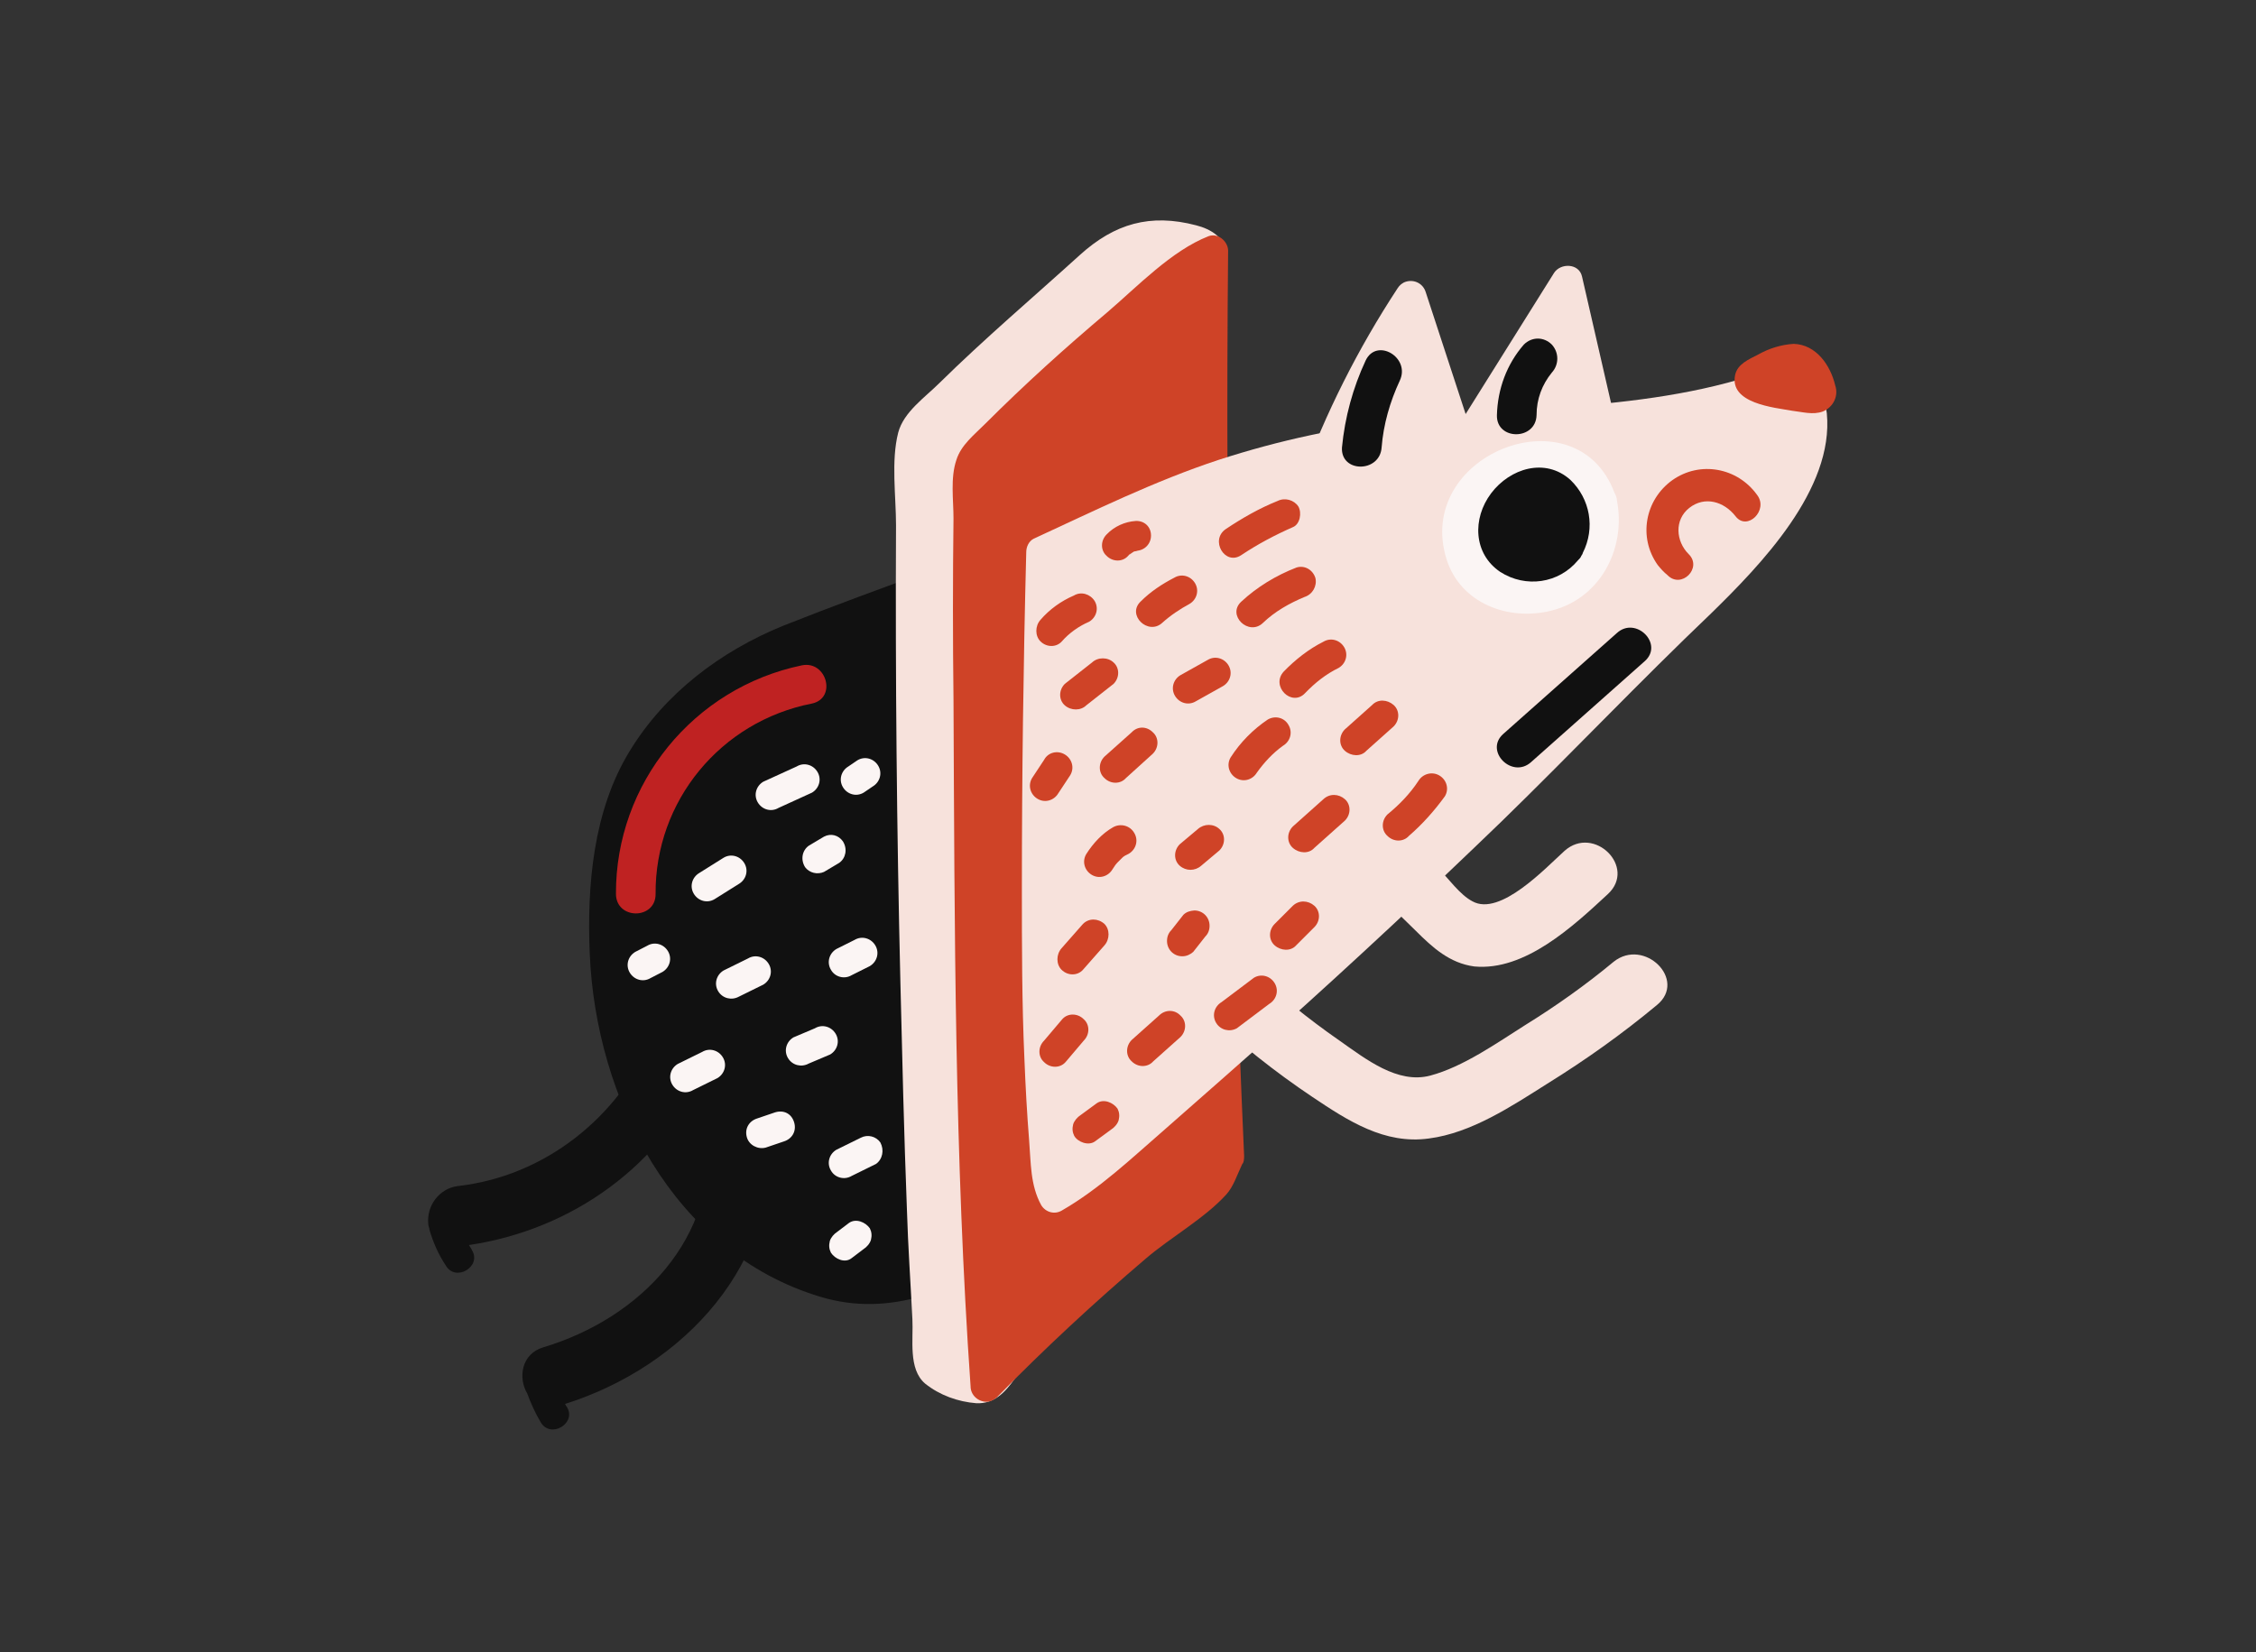 <?xml version="1.0" encoding="UTF-8"?> <!-- Generator: Adobe Illustrator 27.0.1, SVG Export Plug-In . SVG Version: 6.00 Build 0) --> <svg xmlns="http://www.w3.org/2000/svg" xmlns:xlink="http://www.w3.org/1999/xlink" version="1.1" id="Layer_1" x="0px" y="0px" viewBox="0 0 1024 750" style="enable-background:new 0 0 1024 750;" xml:space="preserve"><rect x="0" y="0" width="1024" height="750" fill="#333333" stroke="none"/> <style type="text/css"> .st0{fill:#111111;} .st1{fill:#F7E2DC;} .st2{fill:#CF4327;} .st3{fill:#FBF5F4;} .st4{fill:#BF2222;} </style> <g transform="translate(411.0 220.0) rotate(0.0 191.0 164.0) scale(1.651 1.651)"> <path class="st0" d="M-37.6,178.1c-1-10.7-17.7-10.7-16.7,0c2.7,29.1-18.6,51.1-45.2,59.1c-6.2,1.8-7,8.5-4.5,12.7 c1,2.7,2.2,5.4,3.7,7.9c2.7,4.7,10,0.3,7.2-4.2c-0.2-0.2-0.3-0.5-0.5-0.8C-61,242.5-34.3,214.1-37.6,178.1z"></path> <path class="st0" d="M-120,209.1c28.3-4.2,53.2-21.9,64.8-48.5c4.2-9.7-10.2-18.2-14.4-8.4c-9.4,21.8-29.5,38-53.6,40.7 c-5,0.7-8.5,5.4-8,10.4c0,0.5,0.2,0.8,0.3,1.3v0.2c1,3.5,2.5,6.9,4.5,9.9c2.7,4.7,10,0.3,7.2-4.2 C-119.4,209.9-119.8,209.6-120,209.1z"></path> <path class="st0" d="M94.1,43.2c-6.4-18.7-30.5-30.8-49.5-30.3c-12.7,0.3-25.3,6.2-37.2,10.5c-13.7,5-27.4,10-41,15.4 c-17.2,7-32.6,18.6-42.3,34.6c-10,16.4-11.7,37-10.9,55.7c1.7,39.7,22.9,82,63.3,94.2c19.4,5.9,37-2,53.4-12.4 c16.4-10.2,30.6-23.4,41.8-39c12.7-18.1,21.1-38.8,24.8-60.8C100.1,89.9,101.3,64.3,94.1,43.2L94.1,43.2z"></path> <path class="st1" d="M79.9-71.3c-12.6-3.3-22.4-0.5-32,8.2C35-51.4,21.8-40.2,9.4-28c-4,4-9.9,8-11.4,13.7C-4-6.5-2.6,3.2-2.6,11.2 c-0.2,41.8,0.2,83.9,1.2,125.7c0.5,20.9,1,41.7,1.8,62.6c0.3,10,1,19.9,1.5,30c0.3,5.5-1.2,13.7,3.5,17.7c4,3.2,9,5,14.1,5.4 c4.9,0.2,7.9-3,10.5-6.7c3-4.4,6.4-10.4,6.9-15.7c0.3-4.2-1.8-6.9-4.2-9.7c8.7-7.9,17.4-15.6,26.6-22.9c7.4-5.9,13.6-9,16.9-17.7 c3.2-8.4,0.3-20.6,0-29.6c-0.5-13.7-1-27.3-1.3-41c-0.8-26.9-1.5-54.1-2-81c-0.2-13.2-0.3-26.4-0.3-39.7c0-13.1-3-29.6,7.2-39.7 c3.2-3,8.4-6.7,8.4-11.7C88.3-67.8,83.9-70.3,79.9-71.3L79.9-71.3z"></path> <path class="st2" d="M93.1,184.6c-3.7-82.9-5.2-165.9-4.4-248.9c0-2.5-2.7-5-5.4-4c-10.2,4-19.6,13.9-27.8,20.9 c-11.5,9.7-22.8,19.9-33.5,30.6c-3.2,3.2-6.7,5.9-8,10c-1.7,5-0.8,10.9-0.8,16.1c-0.2,16.6-0.2,33.1,0,49.7 c0.3,62.9,0.3,126.2,4.7,189c0,2.3,2,4.2,4.4,4.2c1,0,2-0.5,2.8-1.2c13.1-13.4,26.8-26.1,41-38.2c6.9-5.9,16.1-11,22.1-17.6 c2-2.2,3-5.5,4.4-8.4C93,186.5,93.1,185.5,93.1,184.6z"></path> <path class="st1" d="M196.9-9.7L186-57.2c-0.8-3.7-5.9-3.8-7.7-1L154-19.4l-11-33.6c-0.7-2.2-3-3.5-5.4-2.8c-1,0.3-1.8,1-2.3,1.8 c-10.9,16.6-19.8,34.3-26.6,52.9c-1.8,5,6.2,7.2,8,2.2c0.2-0.5,0.3-1,0.7-1.7l71.1-7.5l0.2,0.7C190-2.2,198.1-4.4,196.9-9.7z"></path> <path class="st1" d="M253.3-19.6c-0.5-3.7-1.7-7.7-1.3-11.5s-3.7-4.7-6.4-3.7c-34.3,15.1-72,12.6-108.3,17.1 c-17.4,1.8-34.6,5.5-51.2,10.9C68.5-1,51.9,7.2,35.2,14.9c-1.3,0.7-2,2.2-2,3.7c-0.8,31-1.2,61.8-1.2,92.7c0,15.6,0,31.1,0.7,46.7 c0.3,7.5,0.7,14.9,1.3,22.4c0.5,6.2,0.3,12.2,3.3,17.7c1.2,2,3.7,2.7,5.7,1.5c10.4-6,19.2-14.4,28.3-22.3 c10.5-9.2,20.9-18.4,31.3-27.6c20.8-18.6,41.2-37.7,61.3-57.1c19.4-18.9,38-38.5,57.6-57.2C235.1,22.1,255.3,1.3,253.3-19.6 L253.3-19.6z"></path> <path class="st3" d="M195.6,4.4c0-0.7-0.3-1.5-0.7-2.2c-10.4-27.6-53.9-11-46.5,17.1c3.2,12.6,16.1,18.1,28.1,15.6 C190.7,32,198.2,17.9,195.6,4.4z"></path> <path class="st0" d="M182.8-1.3c-6.9-6.2-16.6-3.2-21.8,3.7s-4.9,16.6,2.5,21.6c7,4.5,16.1,3.2,21.4-3.2c0.3-0.3,0.7-0.7,0.8-1 s0.5-0.7,0.5-1C189.7,11.9,188.2,3.9,182.8-1.3z"></path> <path class="st2" d="M255.6-27.3c-1.3-5.5-5.2-11.2-11.4-11.4c-3.5,0.2-6.9,1.3-9.9,3c-2.5,1.3-5.5,2.5-6.2,5.5 c-1.7,7.9,10.7,9,15.7,9.9c2.7,0.3,5.7,1.2,8.4,0.2C255.1-21.3,256.6-24.4,255.6-27.3z"></path> <path class="st2" d="M215.3,19.1c-3.5-3.5-4-9.4,0.2-12.7s9.5-1.8,12.7,2.3c3.2,4.2,9.2-1.7,5.9-5.9c-5.4-7.5-15.7-9.4-23.3-4 c-7.5,5.4-9.4,15.7-4,23.3c0.8,1,1.7,2,2.7,2.8C213.3,28.8,219.2,22.9,215.3,19.1L215.3,19.1z"></path> <path class="st1" d="M82.9,145.3c9,8.5,18.7,16.2,29,23.1c9.7,6.5,19.8,13.1,32,11.4c11.7-1.5,22.8-8.9,32.6-15.1 c10.5-6.5,20.6-13.7,30.1-21.6c8.4-6.9-3.5-18.6-11.9-11.9c-7.7,6.4-15.9,12.2-24.3,17.4c-7.9,5-17.1,11.5-26.1,13.9 s-17.7-4.5-25.1-9.7c-8.5-5.9-16.7-12.6-24.4-19.6C86.9,126.2,75,137.9,82.9,145.3L82.9,145.3z"></path> <path class="st1" d="M122.6,105.4c5.9,5.7,11.7,11.5,17.6,17.2c4.7,4.7,9.4,9,16.2,9.9c13.9,1.3,27.1-11,36.7-19.9 c8-7.4-3.8-19.1-11.9-11.9c-5.2,4.7-17.7,18.1-25.3,13.9c-3.5-1.8-6.7-6.4-9.5-9.2l-12.1-11.9C126.8,86,114.9,97.9,122.6,105.4 L122.6,105.4z"></path> <g> <path class="st2" d="M102.3,4.5c-5,2-9.7,4.7-14.2,7.7s-0.3,10.2,4.2,7.2c4.5-3,9.2-5.5,14.2-7.7c2-0.8,2.5-4,1.5-5.7 C106.8,4.2,104.3,3.5,102.3,4.5z"></path> <path class="st2" d="M107.5,22.8c-5.7,2.2-10.9,5.4-15.2,9.4c-4,3.7,2,9.5,5.9,5.9c3.3-3.2,7.4-5.5,11.5-7.2c2.2-0.7,3.5-3,3-5.2 C112,23.4,109.7,22.1,107.5,22.8L107.5,22.8z"></path> <path class="st2" d="M114.9,43.2c-4,2-7.7,4.9-10.9,8.2c-3.7,4,2.2,9.9,5.9,5.9c2.7-2.8,5.7-5.2,9.2-6.9c2-1.2,2.7-3.7,1.5-5.7 C119.4,42.7,116.9,42,114.9,43.2z"></path> <path class="st2" d="M128.3,60.6l-7.5,6.7c-1.7,1.7-1.7,4.4,0,5.9c1.7,1.5,4.4,1.7,5.9,0l7.5-6.7c1.7-1.7,1.7-4.4,0-5.9 C132.5,59.1,129.9,58.9,128.3,60.6z"></path> <path class="st2" d="M141,81.5c-2.3,3.5-5.2,6.5-8.5,9.2c-1.7,1.7-1.7,4.4,0,5.9c1.7,1.7,4.4,1.7,5.9,0c3.7-3.2,7-6.9,9.9-10.9 c1.2-2,0.5-4.5-1.5-5.7S142.2,79.5,141,81.5z"></path> <path class="st2" d="M114.9,86.5l-8.4,7.5c-1.7,1.7-1.7,4.4,0,5.9c1.7,1.5,4.4,1.7,5.9,0l8.4-7.5c1.7-1.7,1.7-4.4,0-5.9 C119.1,85,116.6,84.9,114.9,86.5z"></path> <path class="st2" d="M99.6,64.6c-4,2.7-7.5,6.2-10.2,10.4c-1.2,2-0.5,4.5,1.5,5.7s4.5,0.5,5.7-1.5c2-2.8,4.4-5.4,7.2-7.4 c2-1.2,2.7-3.7,1.5-5.7C104.2,64.1,101.7,63.4,99.6,64.6L99.6,64.6z"></path> <path class="st2" d="M83.1,48.2l-7.5,4.2c-2,1.2-2.7,3.7-1.5,5.7s3.7,2.7,5.7,1.5l7.5-4.2c2-1.2,2.7-3.7,1.5-5.7 C87.6,47.7,85.1,47,83.1,48.2z"></path> <path class="st2" d="M73.9,25.6c-3.3,1.7-6.5,3.8-9.2,6.5c-4,3.7,2,9.5,5.9,5.9c2.2-2,4.9-3.8,7.5-5.2c2-1.2,2.7-3.7,1.5-5.7 S75.9,24.4,73.9,25.6z"></path> <path class="st2" d="M63.3,10c-3,0.2-5.9,1.5-8,3.7c-1.7,1.7-1.7,4.4,0,5.9c1.7,1.7,4.4,1.7,5.9,0c0.2-0.2,1-1.2,0.3-0.3 c0.3-0.2,0.7-0.5,1-0.7l0.5-0.2c-0.5,0.2-0.5,0.2-0.2,0c0.2,0,1.7-0.3,0.5-0.2c2.3,0,4.2-1.8,4.2-4.2S65.7,9.9,63.3,10z"></path> <path class="st2" d="M46.3,30.5c-3.5,1.5-6.7,3.8-9.2,6.7c-1.5,1.7-1.5,4.4,0,5.9c1.7,1.7,4.4,1.7,5.9,0c2-2.3,4.7-4.2,7.5-5.4 c2-1.2,2.7-3.7,1.5-5.7C50.8,30.1,48.3,29.3,46.3,30.5z"></path> <path class="st2" d="M51.3,48.9l-7.5,5.9c-1.7,1.7-1.7,4.4,0,5.9c1.7,1.5,4.4,1.5,5.9,0l7.5-5.9c1.7-1.7,1.7-4.4,0-5.9 C55.6,47.4,52.9,47.4,51.3,48.9z"></path> <path class="st2" d="M62.2,68.1l-7.5,6.7c-1.7,1.7-1.7,4.4,0,5.9c1.7,1.7,4.4,1.7,5.9,0L68,74c1.7-1.7,1.7-4.4,0-5.9 C66.3,66.4,63.8,66.4,62.2,68.1z"></path> <path class="st2" d="M80.4,94.7l-5,4.2c-1.7,1.7-1.7,4.4,0,5.9c1.7,1.5,4.2,1.5,5.9,0l5-4.2c1.7-1.7,1.7-4.4,0-5.9 C84.7,93.2,82.1,93.2,80.4,94.7L80.4,94.7z"></path> <path class="st2" d="M106.5,115.8l-5,5c-1.7,1.7-1.7,4.4,0,5.9c1.7,1.5,4.4,1.7,5.9,0l5-5c1.7-1.7,1.7-4.4,0-5.9 C110.7,114.3,108.2,114.2,106.5,115.8z"></path> <path class="st2" d="M76.4,118.3l-3.3,4.2c-0.8,0.8-1.2,1.8-1.2,3c0,2.3,1.8,4.2,4.2,4.2c1.2,0,2.2-0.5,3-1.2l3.3-4.2 c0.8-0.8,1.2-1.8,1.2-3c0-2.3-1.8-4.2-4.2-4.2C78.2,117.2,77.2,117.5,76.4,118.3z"></path> <path class="st2" d="M57.1,94.2c-3,1.7-5.5,4.4-7.4,7.4c-1.2,2-0.5,4.5,1.5,5.7c2,1.2,4.5,0.5,5.7-1.5c0.3-0.5,0.7-1,1-1.5 c-0.5,0.7,0.2-0.2,0.3-0.3l0.7-0.7l0.7-0.7c0,0,0.8-0.7,0.3-0.3s0.3-0.2,0.5-0.3l1-0.5c2-1.2,2.7-3.7,1.5-5.7 C61.7,93.7,59.1,93.1,57.1,94.2z"></path> <path class="st2" d="M38.1,75.7l-3.3,5c-1.2,2-0.5,4.5,1.5,5.7c2,1.2,4.5,0.5,5.7-1.5l3.3-5c1.2-2,0.5-4.5-1.5-5.7 S39.2,73.6,38.1,75.7z"></path> <path class="st2" d="M48.8,120.8l-5.9,6.7c-1.5,1.7-1.5,4.4,0,5.9c1.7,1.7,4.4,1.7,5.9,0l5.9-6.7c1.5-1.7,1.5-4.4,0-5.9 C52.9,119.2,50.4,119.2,48.8,120.8z"></path> <path class="st2" d="M69.7,146l-7.5,6.7c-1.7,1.7-1.7,4.4,0,5.9c1.7,1.7,4.4,1.7,5.9,0l7.5-6.7c1.7-1.7,1.7-4.4,0-5.9 C74,144.3,71.4,144.3,69.7,146z"></path> <path class="st2" d="M43.1,147l-5,5.9c-1.7,1.7-1.7,4.4,0,5.9c1.7,1.7,4.4,1.7,5.9,0l5-5.9c1.7-1.7,1.7-4.4,0-5.9 C47.3,145.3,44.6,145.3,43.1,147z"></path> <path class="st2" d="M52.1,180.6l4.5-3.3c0.8-0.5,1.7-1.5,2-2.5c0.3-1.2,0.2-2.2-0.3-3.2c-1.2-1.7-3.8-2.8-5.7-1.5l-4.5,3.3 c-0.8,0.5-1.7,1.5-2,2.5c-0.3,1.2-0.2,2.2,0.3,3.2C47.4,180.8,50.3,181.9,52.1,180.6z"></path> <path class="st2" d="M91.1,149.5l8.9-6.7c2-1.2,2.7-3.7,1.5-5.7c-1.2-2-3.7-2.7-5.7-1.5l-8.9,6.7c-2,1.2-2.7,3.7-1.5,5.7 C86.6,150,89.1,150.6,91.1,149.5L91.1,149.5z"></path> </g> <path class="st3" d="M-34.9,88.9l9.2-4.2c2-1.2,2.7-3.7,1.5-5.7c-1.2-2-3.7-2.7-5.7-1.5l-9.2,4.2c-2,1.2-2.7,3.7-1.5,5.7 C-39.4,89.4-36.9,90.1-34.9,88.9z"></path> <path class="st3" d="M-52.5,114l6.7-4.2c2-1.2,2.7-3.7,1.5-5.7c-1.2-2-3.7-2.7-5.7-1.5l-6.7,4.2c-2,1.2-2.7,3.7-1.5,5.7 C-57,114.5-54.5,115.2-52.5,114z"></path> <path class="st3" d="M-22.4,106.5l4.2-2.5c1.8-1.3,2.3-3.8,1-5.9c-1.2-1.7-3.3-2.3-5.2-1.3l-4.2,2.5c-1.8,1.3-2.3,3.8-1,5.9 C-26.4,106.8-24.2,107.3-22.4,106.5z"></path> <path class="st3" d="M-45.8,140.8l6.7-3.3c2-1.2,2.7-3.7,1.5-5.7c-1.2-2-3.7-2.7-5.7-1.5l-6.7,3.3c-2,1.2-2.7,3.7-1.5,5.7 C-50.3,141.3-47.8,141.9-45.8,140.8z"></path> <path class="st3" d="M-14.8,134.9l5-2.5c2-1.2,2.7-3.7,1.5-5.7s-3.7-2.7-5.7-1.5l-5,2.5c-2,1.2-2.7,3.7-1.5,5.7 C-19.4,135.4-16.8,136.1-14.8,134.9z"></path> <path class="st3" d="M-26.6,159.2l5.9-2.5c2-1.2,2.7-3.7,1.5-5.7s-3.7-2.7-5.7-1.5l-5.9,2.5c-2,1.2-2.7,3.7-1.5,5.7 C-31.1,159.7-28.6,160.3-26.6,159.2z"></path> <path class="st3" d="M-14.8,190.1l6.7-3.3c1.8-1.3,2.3-3.8,1.2-5.9c-1.2-1.7-3.5-2.3-5.4-1.3l-6.7,3.3c-2,1.2-2.7,3.7-1.5,5.7 C-19.4,190.6-16.8,191.3-14.8,190.1L-14.8,190.1z"></path> <path class="st3" d="M-14.8,212.7l3.3-2.5c0.8-0.5,1.7-1.5,2-2.5c0.3-1.2,0.2-2.2-0.3-3.2c-1.2-1.7-3.8-2.8-5.7-1.5l-3.3,2.5 c-0.8,0.5-1.7,1.5-2,2.5c-0.3,1.2-0.2,2.2,0.3,3.2C-19.4,212.9-16.7,214.2-14.8,212.7z"></path> <path class="st3" d="M-38.4,182.3l5-1.7c2.2-0.7,3.5-2.8,2.8-5.2s-2.8-3.5-5.2-2.8l-5,1.7c-2.2,0.7-3.5,2.8-2.8,5.2 C-43,181.6-40.6,182.9-38.4,182.3z"></path> <path class="st3" d="M-58.4,166.5l6.7-3.3c2-1.2,2.7-3.7,1.5-5.7s-3.7-2.7-5.7-1.5l-6.7,3.3c-2,1.2-2.7,3.7-1.5,5.7 C-62.9,167-60.4,167.7-58.4,166.5z"></path> <path class="st3" d="M-11.5,84.7L-9,83c2-1.2,2.7-3.7,1.5-5.7c-1.2-2-3.7-2.7-5.7-1.5l-2.5,1.7c-2,1.2-2.7,3.7-1.5,5.7 C-16,85.2-13.5,85.9-11.5,84.7z"></path> <path class="st3" d="M-70.1,135.7l3.3-1.7c2-1.2,2.7-3.7,1.5-5.7c-1.2-2-3.7-2.7-5.7-1.5l-3.3,1.7c-2,1.2-2.7,3.7-1.5,5.7 C-74.6,136.2-72.1,136.9-70.1,135.7z"></path> <path class="st0" d="M130.9-10.2c0.5-6.4,2.3-12.6,5-18.4c3-6.4-6.4-11.9-9.4-5.5c-3.5,7.5-5.7,15.6-6.5,23.9 C119.6-3.2,130.4-3.2,130.9-10.2z"></path> <path class="st0" d="M173.5-19.1c0-4.4,1.5-8.4,4.2-11.7c2-2.2,2-5.5,0-7.7c-2.2-2.2-5.5-2.2-7.7,0c-4.7,5.4-7.2,12.2-7.4,19.4 C162.4-12.1,173.3-12.1,173.5-19.1z"></path> <path class="st0" d="M172,76.3l31.3-27.8c5.2-4.7-2.5-12.4-7.7-7.7l-31.3,27.8C159.1,73.3,166.8,81,172,76.3z"></path> <path class="st4" d="M-68.7,112.6c-0.2-25.6,17.9-47.5,43-52.4c6.9-1.5,4-11.9-2.8-10.5c-29.8,6.2-51.2,32.5-51.1,62.8 C-79.6,119.7-68.7,119.7-68.7,112.6L-68.7,112.6z"></path> </g> </svg> 